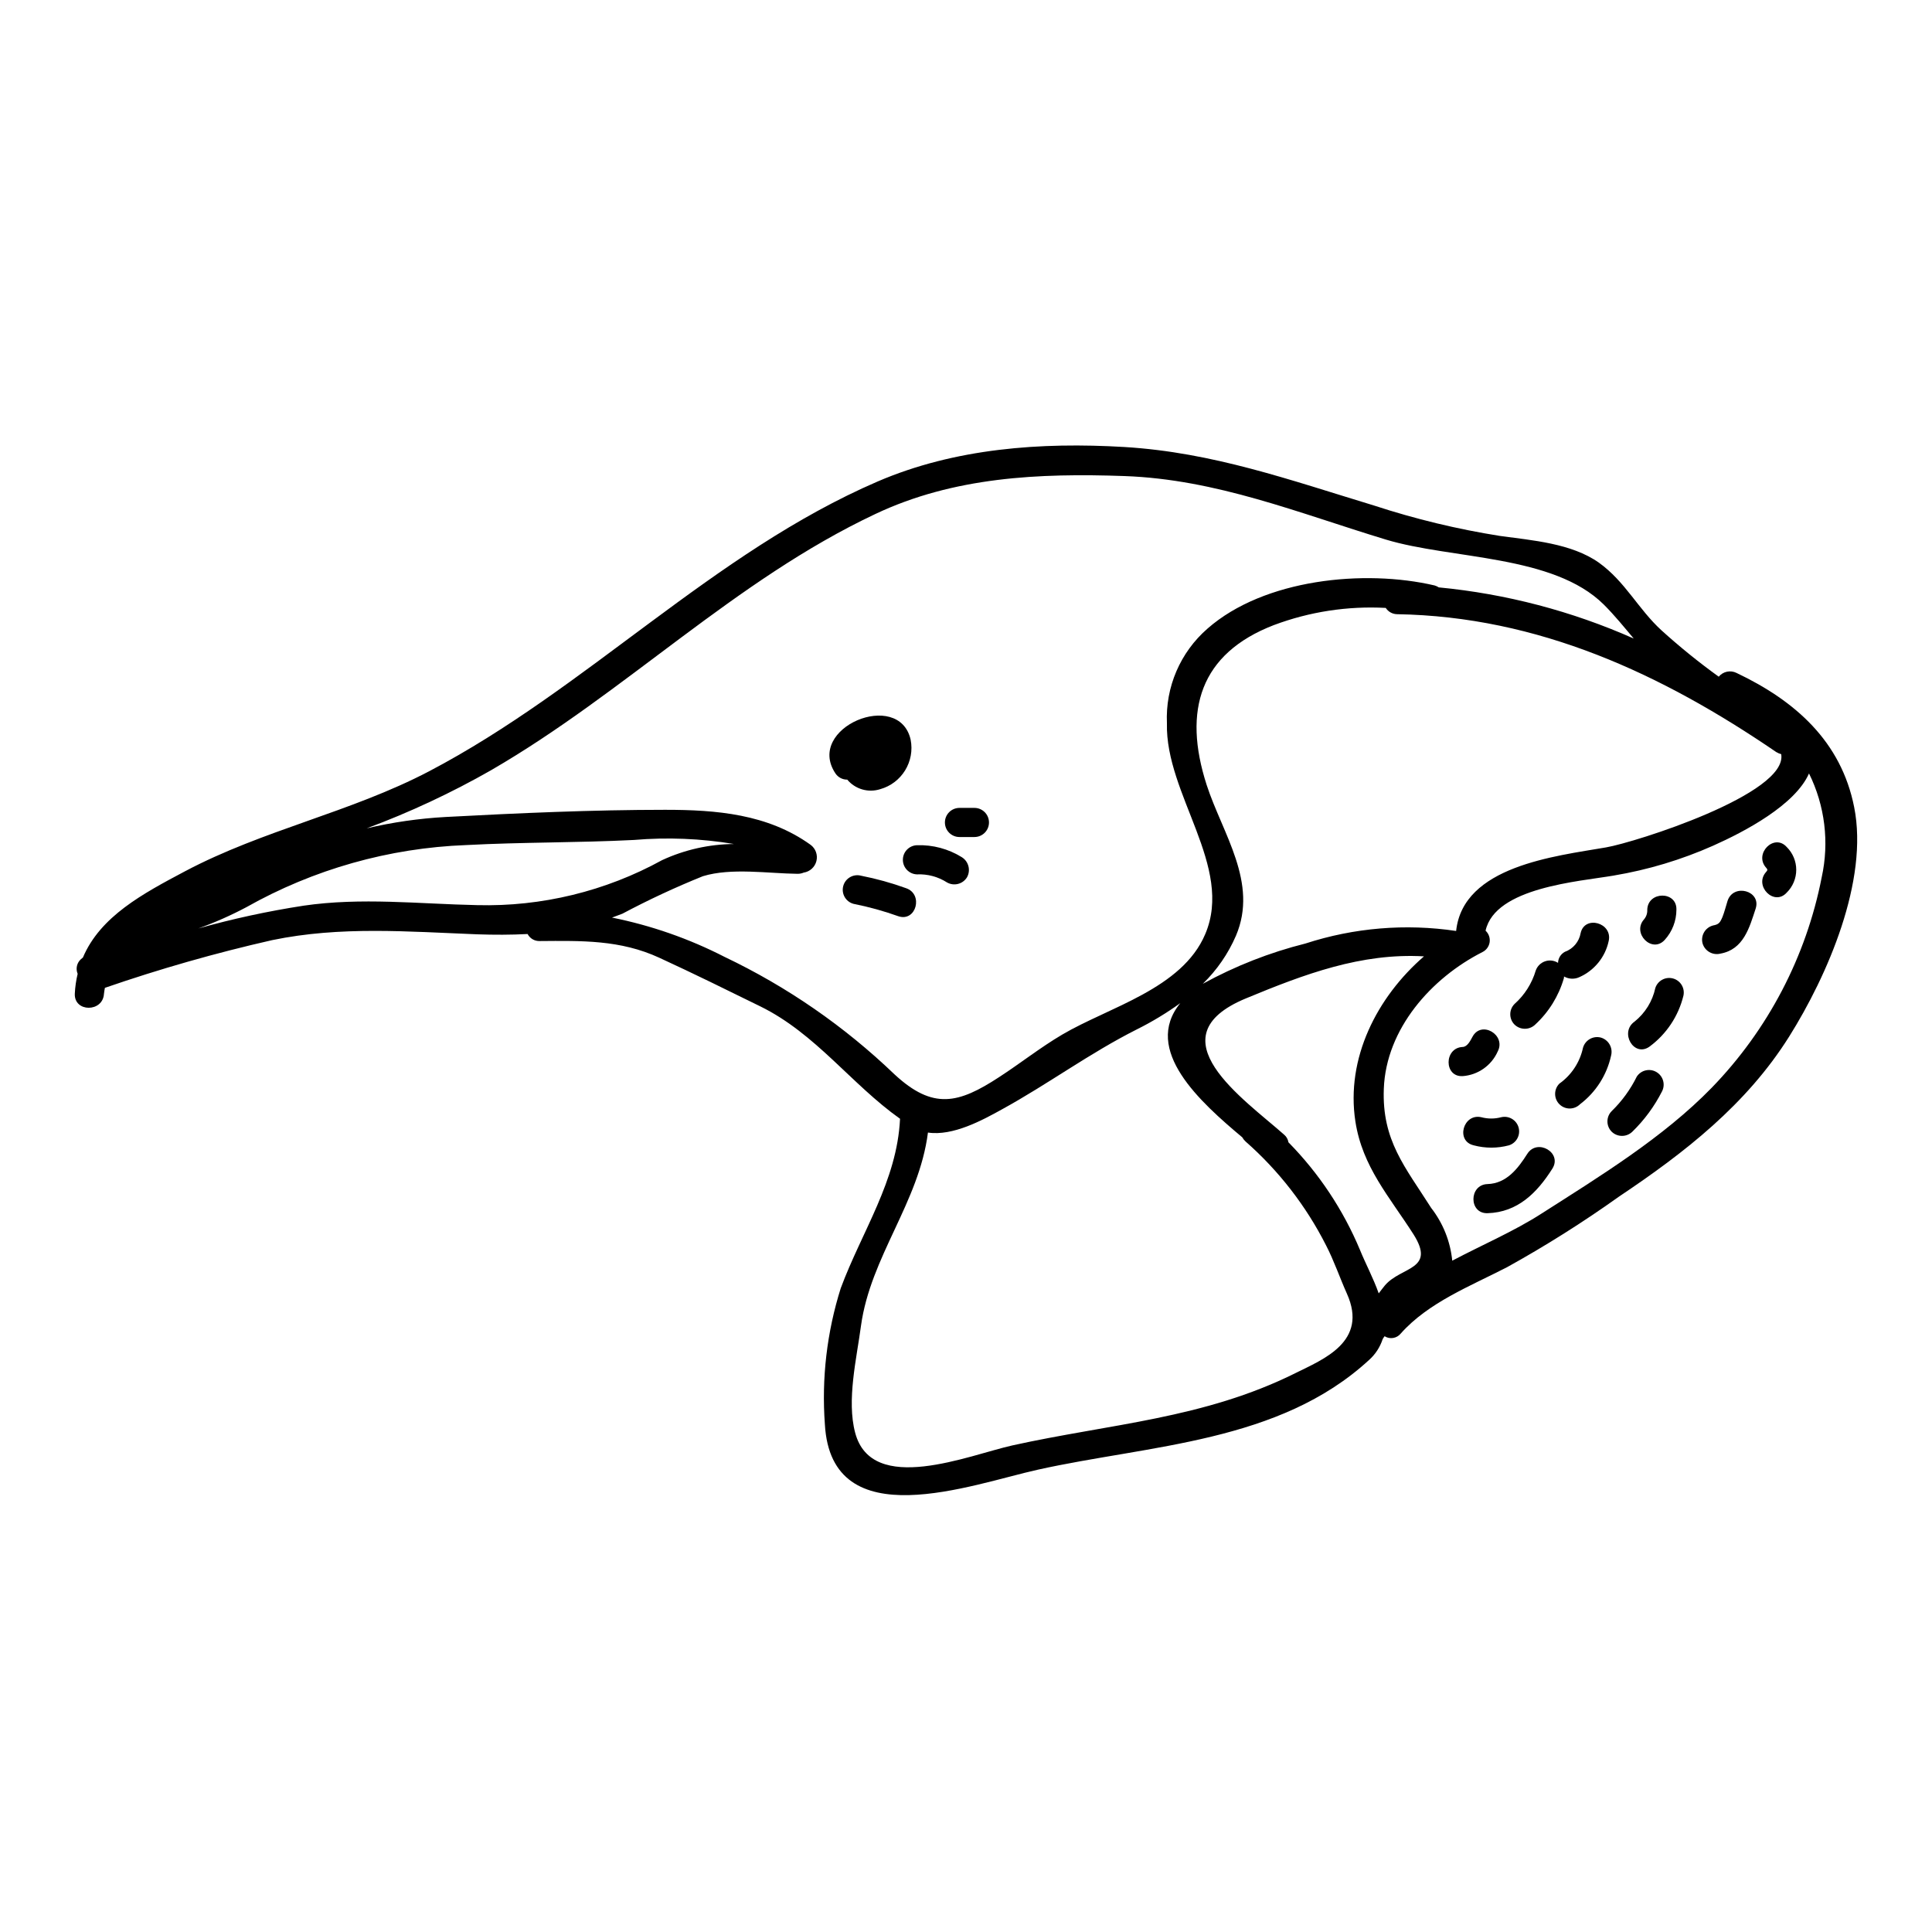 <?xml version="1.0" encoding="UTF-8"?>
<!-- Uploaded to: SVG Repo, www.svgrepo.com, Generator: SVG Repo Mixer Tools -->
<svg fill="#000000" width="800px" height="800px" version="1.1" viewBox="144 144 512 512" xmlns="http://www.w3.org/2000/svg">
 <g>
  <path d="m617.5 380.55c1.613-1.594 2.523-3.769 2.523-6.039s-0.91-4.445-2.523-6.039c-3.328-3.723-8.754 1.781-5.473 5.469 0.438 0.477 0.438 0.672 0 1.148-3.281 3.684 2.141 9.164 5.473 5.461z"/>
  <path d="m595.2 394.02c0.602 2.031 2.703 3.223 4.758 2.695 6.098-1.109 7.644-6.852 9.309-11.922 1.543-4.75-5.902-6.769-7.445-2.059-0.438 1.387-0.836 3.008-1.352 4.277-0.672 1.574-0.988 1.969-2.531 2.254v0.004c-2.066 0.559-3.289 2.684-2.738 4.75z"/>
  <path d="m585.18 393.07c1.988-2.191 3.086-5.043 3.086-8 0.156-4.988-7.562-4.949-7.723 0 0.055 0.918-0.242 1.824-0.832 2.539-3.328 3.68 2.102 9.184 5.469 5.461z"/>
  <path d="m582.68 405.82c-0.75 3.519-2.699 6.668-5.508 8.914-4.039 2.852-0.199 9.543 3.938 6.652h-0.004c4.5-3.305 7.695-8.09 9.02-13.516 0.445-2.012-0.766-4.016-2.75-4.562s-4.047 0.559-4.695 2.512z"/>
  <path d="m577.77 429.3c-1.68 3.41-3.93 6.504-6.652 9.152-1.508 1.512-1.508 3.957 0 5.469 1.523 1.469 3.938 1.469 5.461 0 3.195-3.109 5.856-6.723 7.875-10.695 0.945-1.832 0.293-4.082-1.484-5.125-1.777-1.047-4.062-0.516-5.199 1.199z"/>
  <path d="m568.26 418.97c-2.055-0.547-4.168 0.652-4.75 2.699-0.824 3.836-3.055 7.227-6.254 9.5-1.508 1.508-1.508 3.953 0 5.465 1.508 1.508 3.953 1.508 5.465 0 4.199-3.184 7.121-7.762 8.238-12.91 0.523-2.055-0.668-4.152-2.699-4.754z"/>
  <path d="m548.74 449.79c-2.496 3.938-5.512 7.844-10.535 8-4.953 0.156-4.992 7.871 0 7.719 8-0.234 13.148-5.418 17.188-11.809 2.695-4.231-4-8.109-6.652-3.91z"/>
  <path d="m550.84 415.53c3.606-3.324 6.234-7.57 7.602-12.281 0.035-0.156 0.047-0.312 0.039-0.473 1.266 0.727 2.805 0.785 4.121 0.156 3.961-1.777 6.832-5.34 7.723-9.586 1.066-4.828-6.375-6.887-7.441-2.059-0.398 2.277-1.988 4.168-4.164 4.949-1.094 0.578-1.789 1.699-1.824 2.934-1.023-0.656-2.289-0.809-3.438-0.414-1.148 0.395-2.059 1.289-2.465 2.434-1.012 3.426-2.957 6.496-5.625 8.871-1.508 1.512-1.508 3.957 0 5.469 1.527 1.473 3.945 1.473 5.473 0z"/>
  <path d="m543.87 447.53c1.992-0.621 3.129-2.711 2.574-4.723-0.555-2.008-2.606-3.215-4.633-2.727-1.715 0.457-3.516 0.457-5.231 0-4.828-1.105-6.891 6.34-2.019 7.445v0.004c3.051 0.812 6.258 0.812 9.309 0z"/>
  <path d="m540.91 422.65c2.297-4.398-4.356-8.32-6.691-3.883-0.559 1.027-1.348 2.652-2.613 2.691-4.953 0.234-4.953 8 0 7.723v0.004c4.07-0.293 7.648-2.805 9.305-6.535z"/>
  <path d="m398.27 365.82h3.961c2.133 0 3.859-1.727 3.859-3.859 0-2.133-1.727-3.859-3.859-3.859h-3.961c-2.133 0-3.859 1.727-3.859 3.859 0 2.133 1.727 3.859 3.859 3.859z"/>
  <path d="m387.01 375.72c2.812-0.129 5.594 0.617 7.961 2.137 1.852 1.051 4.207 0.438 5.309-1.387 1.016-1.855 0.406-4.184-1.387-5.305-3.559-2.207-7.695-3.312-11.883-3.172-2.082 0.066-3.738 1.773-3.738 3.863 0 2.086 1.656 3.797 3.738 3.863z"/>
  <path d="m368.53 350.61c2.121 2.535 5.562 3.535 8.715 2.535 5.719-1.594 9.242-7.328 8.078-13.152-3.094-13.465-27.887-3.148-19.965 8.91l0.004 0.004c0.691 1.074 1.887 1.719 3.168 1.703z"/>
  <path d="m384.09 379.37c-3.871-1.398-7.844-2.5-11.883-3.293-2.059-0.555-4.176 0.66-4.734 2.715-0.559 2.059 0.656 4.176 2.715 4.734 4.035 0.801 8.008 1.898 11.883 3.285 4.715 1.586 6.734-5.859 2.019-7.441z"/>
  <path d="m171.56 407.33c0.043-0.516 0.156-1.031 0.238-1.543h0.004c14.531-5.019 29.324-9.238 44.316-12.641 18.141-3.762 36.008-2.254 54.316-1.543 4.519 0.156 8.992 0.156 13.383-0.078 0.621 1.188 1.867 1.91 3.207 1.863 11.086-0.078 21.344-0.359 31.723 4.438 8.949 4.117 17.863 8.512 26.734 12.871 14.691 7.207 24.121 20.633 37.035 29.785v0.039c-0.789 16.441-10.105 29.785-15.684 44.797l-0.004-0.004c-3.691 11.676-5.129 23.949-4.227 36.164 1.703 30.098 38.895 15.883 56.477 11.996 29.629-6.578 63.887-7.129 87.695-29.031 1.688-1.492 2.941-3.406 3.641-5.543 0.152-0.277 0.324-0.539 0.516-0.785 1.402 0.883 3.238 0.578 4.281-0.711 7.324-8.242 18.5-12.594 28.117-17.551 10.25-5.672 20.168-11.926 29.707-18.73 17.469-11.688 33.785-24.402 45.109-42.418 10.145-16.16 21.113-41.328 17.23-60.797-3.449-17.43-15.645-28.203-31.168-35.57-1.613-0.812-3.574-0.402-4.723 0.992-5.281-3.809-10.344-7.91-15.172-12.281-6.219-5.699-9.59-12.91-16.594-17.941-7.289-5.148-17.711-5.902-26.223-7.086l0.004 0.004c-11.305-1.793-22.449-4.481-33.324-8.043-22.336-6.773-42.695-14.098-66.219-15.523-22.102-1.312-44.871 0.316-65.391 9.148-43.648 18.852-76.918 54.816-118.87 76.801-20.793 10.891-43.883 15.484-64.676 26.496-11.129 5.902-22.414 11.918-27.047 22.852-0.156 0.156-0.363 0.277-0.52 0.434-1.094 0.973-1.441 2.535-0.871 3.883-0.418 1.723-0.668 3.484-0.754 5.258-0.234 4.984 7.481 4.984 7.727 0zm315.75 100.56c-24.359 12.117-49.113 13.426-75.055 19.168-11.414 2.535-37.188 13.383-41.629-3.367-2.293-8.637 0.395-19.68 1.543-28.34 2.535-18.379 15.371-32.633 17.746-51.211 6.613 0.988 14.453-3.285 19.602-6.141 12.281-6.734 23.223-14.891 35.816-21.23h0.004c4-1.996 7.828-4.312 11.453-6.93-10.145 12.441 5.379 26.305 16.434 35.57h-0.004c0.227 0.414 0.523 0.789 0.875 1.105 8.785 7.723 16.02 17.055 21.309 27.488 2.137 4.121 3.641 8.598 5.543 12.836 5.719 12.738-6.309 17.402-13.633 21.047zm23.727-23.27c-0.594 0.711-1.105 1.426-1.664 2.137-1.426-4.039-3.543-7.996-4.953-11.484-4.445-10.641-10.887-20.332-18.973-28.555-0.125-0.793-0.531-1.512-1.148-2.023-10.57-9.383-34.891-25.859-10.098-36.117 15.484-6.418 30.535-12.078 47.168-11.133-12.477 10.816-20.754 27.012-18.176 43.766 1.859 12.039 9.027 19.926 15.406 29.914 5.984 9.477-3.273 8.484-7.562 13.496zm112.37-135.66-0.004 0.004c4.223 8.523 5.41 18.234 3.367 27.527-4.109 21.023-14.234 40.402-29.152 55.777-12.836 13.191-29.664 23.484-45.109 33.352-7.25 4.672-15.684 8.266-23.648 12.477-0.504-5.094-2.441-9.941-5.582-13.98-6.891-10.855-13.074-17.867-12.555-31.566 0.59-15.926 12.629-29.391 26.141-36.242v-0.004c1.027-0.5 1.738-1.48 1.906-2.613 0.164-1.129-0.238-2.269-1.078-3.047 2.535-11.484 24.754-13.027 33.984-14.613v-0.004c9.078-1.52 17.926-4.18 26.336-7.918 8.359-3.719 21.707-10.77 25.391-19.129zm-8.598-5.621-0.004 0.004c0.379 0.238 0.797 0.41 1.23 0.512 1.863 10.535-38.734 23.406-46.422 24.715-13.543 2.34-37.898 4.953-39.723 22.145-13.387-1.996-27.051-0.859-39.922 3.324-9.492 2.379-18.637 5.969-27.211 10.68 3.734-3.637 6.723-7.969 8.789-12.754 5.984-14.062-3.562-27.012-7.762-39.926-6.414-19.84-1.699-34.852 17.785-42.379h0.004c9.465-3.551 19.566-5.102 29.664-4.555 0.66 1.023 1.789 1.648 3.008 1.664 37.43 0.625 70.145 15.797 100.56 36.59zm-340.58 4.723c35.426-20.516 64.52-50.301 101.75-67.848 20.793-9.84 43.41-10.852 65.988-10.055 24.473 0.871 46.18 9.82 69.312 16.836 17.426 5.266 44.359 3.938 57.746 17.223 2.934 2.934 5.383 5.984 7.922 8.992l-0.004 0.004c-16.375-7.266-33.816-11.84-51.648-13.551-0.344-0.223-0.715-0.395-1.109-0.512-18.656-4.356-45.191-1.703-60.16 11.414v0.004c-7.242 6.281-11.211 15.531-10.777 25.105-0.473 18.852 17.785 37.988 10.145 55.891-6.137 14.492-25.547 19.324-37.902 26.617-5.781 3.406-11.129 7.644-16.75 11.289-10.738 7.012-17.469 8.715-27.688-0.754l-0.004-0.004c-13.25-12.719-28.453-23.23-45.035-31.129-9.414-4.828-19.453-8.332-29.824-10.414 0.914-0.359 1.824-0.672 2.754-1.031 6.938-3.688 14.062-7.008 21.348-9.941 7.527-2.293 17.32-0.711 25.074-0.629l-0.004-0.004c0.559 0.012 1.113-0.098 1.625-0.316 1.645-0.25 2.977-1.465 3.375-3.078s-0.215-3.309-1.555-4.293c-11.367-8.16-24.949-9.27-38.539-9.27-19.246 0-38.965 0.875-58.18 1.902h0.004c-7.047 0.387-14.047 1.395-20.918 3.012 11.418-4.246 22.473-9.414 33.051-15.453zm-64.945 36.355-0.004 0.004c17.828-10.055 37.801-15.699 58.254-16.469 14.773-0.789 29.621-0.598 44.438-1.352 8.855-0.754 17.773-0.395 26.539 1.07-6.582 0.055-13.078 1.512-19.051 4.277-15 8.25-31.922 12.363-49.035 11.922-15.445-0.32-30.613-2.102-46.051 0.156v0.004c-9.379 1.445-18.664 3.453-27.801 6.016 4.359-1.57 8.605-3.449 12.699-5.621z"/>
 </g>
</svg>